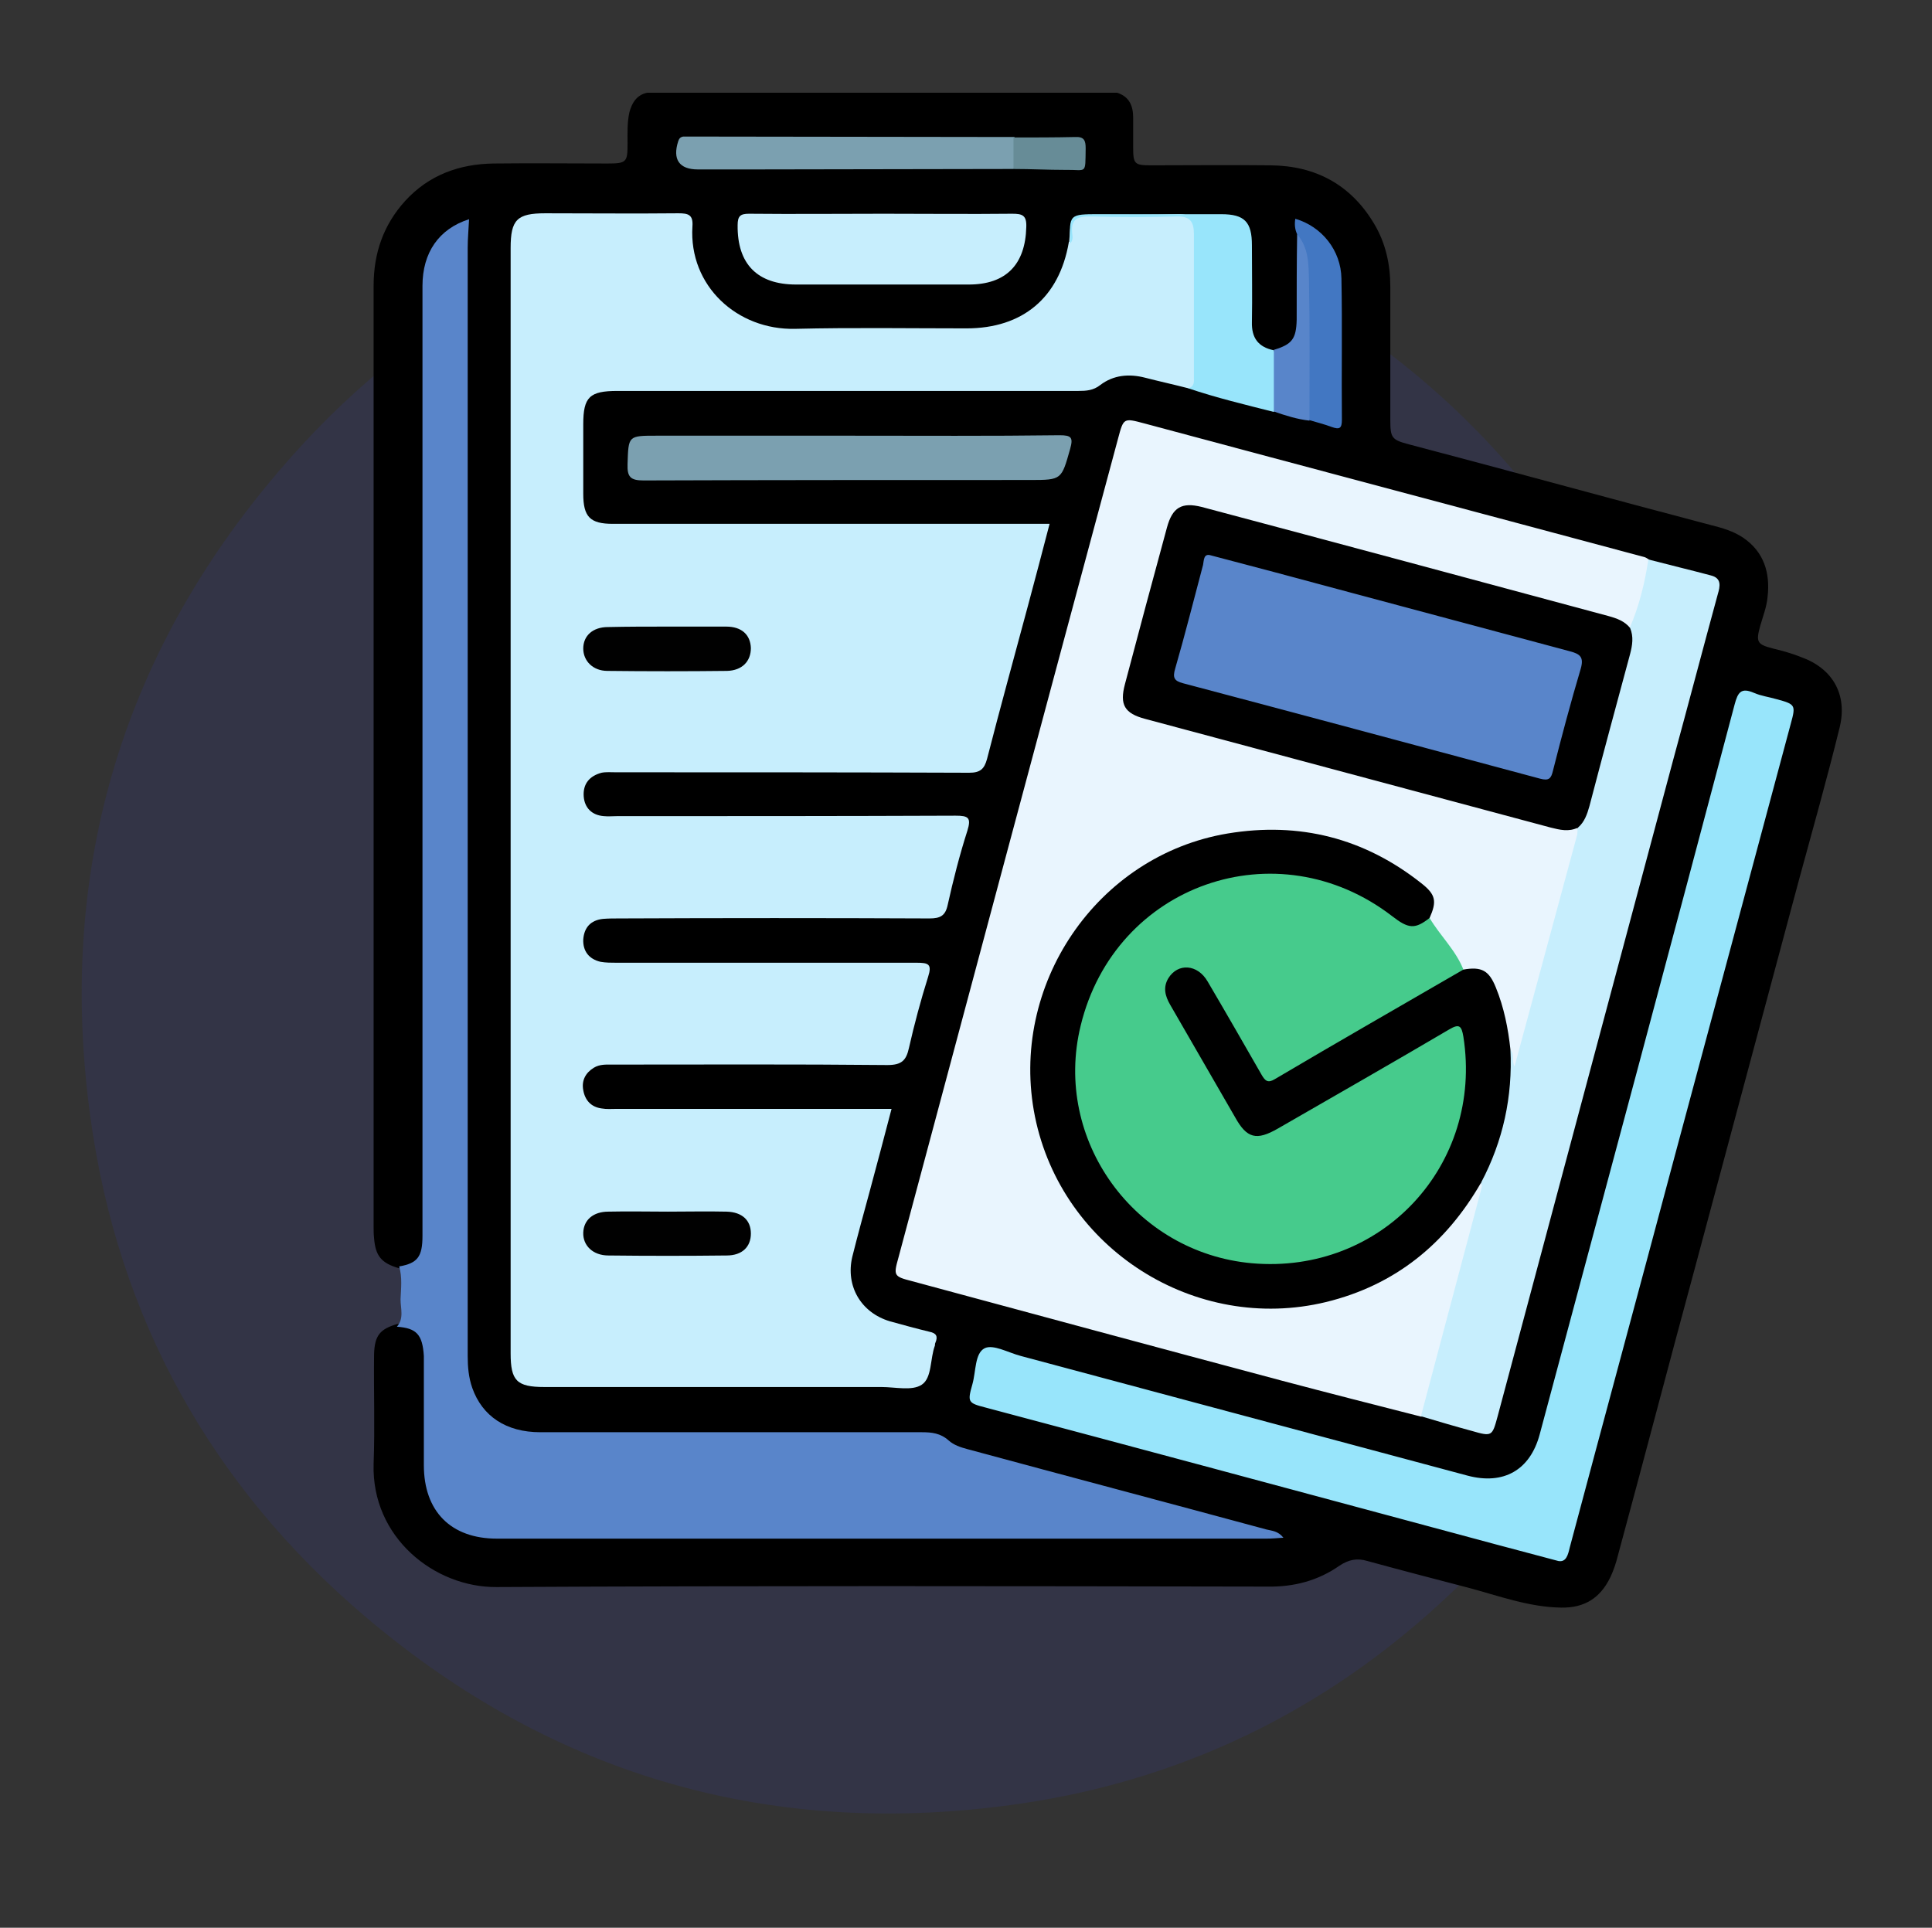 <?xml version="1.0" encoding="utf-8"?>
<!-- Generator: Adobe Illustrator 25.2.1, SVG Export Plug-In . SVG Version: 6.00 Build 0)  -->
<svg version="1.1" id="Layer_1" xmlns="http://www.w3.org/2000/svg" xmlns:xlink="http://www.w3.org/1999/xlink" x="0px" y="0px"
	 viewBox="0 0 423 422.1" style="enable-background:new 0 0 423 422.1;" xml:space="preserve">
<rect x="0" y="0" width="423" height="422.1" fill="#333333" stroke="none"/>
<style type="text/css">
	.st0{opacity:0.2;fill-rule:evenodd;clip-rule:evenodd;fill:#343B93;enable-background:new    ;}
	.st1{fill:#5A69E5;}
	.st2{fill:#7883EA;}
	.st3{fill:#969EEE;}
	.st4{fill:#B4B9F2;}
	.st5{fill:#A6E8F7;}
	.st6{fill:#75DFF5;}
	.st7{fill:#A7EAF9;}
	.st8{fill:#76E1F7;}
	.st9{fill:#57A3FE;}
	.st10{fill:#FED9A9;}
	.st11{fill:#FE3051;}
	.st12{fill:#FECC00;}
	.st13{fill:#6D6E71;}
	.st14{fill:#9BDC05;}
	.st15{fill:#006DEF;}
	.st16{fill:#2487FE;}
	.st17{fill:#EABE00;}
	.st18{fill:#9CDC06;}
	.st19{fill:#F0F1F1;}
	.st20{fill:#FE9711;}
	.st21{fill:#C7EEFD;}
	.st22{fill:#E9F5FE;}
	.st23{fill:#5985CA;}
	.st24{fill:#98E5FB;}
	.st25{fill:#7BA0B0;}
	.st26{fill:#4277C2;}
	.st27{fill:#5885CA;}
	.st28{fill:#678C97;}
	.st29{fill:#010101;}
	.st30{fill:#46CB8C;}
	.st31{fill:#BCC2C6;}
	.st32{fill:#EFC319;}
	.st33{fill:#A46A43;}
	.st34{fill:#94A4A4;}
	.st35{fill:#FE5364;}
	.st36{fill:#C2A997;}
	.st37{fill:#CE966A;}
	.st38{fill:#FEFEFE;}
	.st39{fill:#1CADE3;}
	.st40{fill:#EE5A9C;}
	.st41{fill:#FDDD3A;}
	.st42{fill:#382B73;}
	.st43{fill:#D0D2D3;}
	.st44{fill:#019ADC;}
	.st45{fill:#029ADC;}
	.st46{fill:#46B9E6;}
	.st47{fill:#E6AC27;}
	.st48{fill:#F6CA15;}
	.st49{fill:#FEF235;}
	.st50{fill:#019ADB;}
	.st51{fill:#E33D90;}
	.st52{fill:#A92C74;}
	.st53{fill:#D2D1D3;}
	.st54{fill:#FBFDFE;}
	.st55{fill:#BBBDBF;}
	.st56{fill:#FDFDFD;}
	.st57{fill:#FEFDFE;}
	.st58{fill:#BDBEC0;}
	.st59{fill:#CDC4CA;}
	.st60{fill:#F83A79;}
	.st61{fill:#FBFBFB;}
	.st62{fill:#070707;}
	.st63{fill:#8BDFFE;}
	.st64{fill:#FEEF89;}
	.st65{fill:#F86490;}
	.st66{fill:#FECDC3;}
	.st67{fill:#00ABEE;}
	.st68{fill:#FDC371;}
	.st69{fill:#FD9C85;}
	.st70{fill:#FE9C85;}
	.st71{fill:#89E796;}
	.st72{fill:#69BCC5;}
	.st73{fill:#A7A7C5;}
	.st74{fill:#3C6ED2;}
	.st75{fill:#DEDDEC;}
	.st76{fill:#58CB8E;}
	.st77{fill:#FDD866;}
	.st78{fill:#F63445;}
	.st79{fill:#414141;}
</style>
<path class="st0" d="M361.4,153.3c-18.2-46.9-56.1-84-103.6-101.2c-27.9-10.6-57.5-13.6-88.9-8.9c-43.1,6.5-79.4,26.6-107.8,59.9
	c-35,40.9-48.6,88.6-41.3,141.6c6,43.8,26.4,80.6,60.2,109.3c41.6,35.3,89.8,48.8,143.6,40.9c37.4-5.5,69.9-22.1,96.8-48.7
	c32.9-32.5,50.7-72.1,53.3-118.2C375.1,201.8,370.9,176.9,361.4,153.3z"/>
<g>
	<path d="M141.7,20.3c34.3,0,68.6,0,102.9,0c2.7,0.9,3.5,2.9,3.5,5.5c0,2.2,0,4.3,0,6.5c0,3.6,0.3,3.9,3.9,3.9
		c8.7,0,17.5-0.1,26.2,0c9.8,0.1,17.5,4.2,22.6,12.7c2.6,4.3,3.6,9,3.6,13.9c0,9.7,0,19.4,0,29.1c0,4,0.3,4.4,4.1,5.4
		c22.1,5.8,44.1,11.9,66.2,17.7c2.4,0.6,4.8,1.3,6.9,2.7c4.6,3.1,6,7.7,5.4,13c-0.2,2.2-1,4.2-1.6,6.3c-1,3.6-0.7,4.1,2.8,5
		c2.1,0.5,4.2,1.1,6.2,1.9c6.9,2.5,10.1,8.2,8.4,15.3c-2.8,11.4-6,22.7-9.1,34.1c-7.5,28.1-15.1,56.2-22.6,84.3
		c-5.7,21-11.2,42.1-16.9,63.1c-0.4,1.6-0.9,3.1-1.6,4.6c-2.2,4.6-5.7,6.8-10.8,6.7c-7.1-0.1-13.7-2.6-20.5-4.4
		c-7.3-1.9-14.6-3.8-21.9-5.8c-2.3-0.7-4.1-0.3-6.1,1c-4.7,3.3-10,4.7-15.8,4.6c-56.3-0.1-112.6-0.2-168.8,0.1
		c-13.5,0.1-27.4-10.8-26.9-27c0.3-8,0-16,0.1-23.9c0.1-4.2,1.3-5.6,5.1-6.7c4.6,0.3,6.4,2,6.5,6.6c0.1,7.5,0,15.1,0,22.6
		c0,11.2,5.2,16.5,16.4,16.5c54.1,0,108.2,0,162.4,0c1.4,0,2.8,0,4.7,0.1c-17-4.7-33.6-9-50.2-13.5c-5-1.3-10-2.7-15-4.1
		c-1-0.3-2.2-0.4-3-1.1c-3.7-3-7.9-2.8-12.3-2.8c-25.9,0.1-51.8-0.2-77.6,0.1c-11.3,0.2-17.6-7.8-17.7-17.5c0-1.2,0-2.4,0-3.6
		c0-78.8,0-157.6,0-236.4c0-2.3,0.1-4.7,0.2-7.7c-4.9,2.6-7,6.3-7.7,10.9c-0.3,1.7-0.1,3.4-0.1,5.2c0,67.2,0,134.3,0,201.5
		c0,1.8,0.1,3.7-0.2,5.5c-0.5,3.5-2.3,5.1-6,5.5c-3.9-1.1-5.2-2.7-5.5-6.6c-0.1-0.9-0.1-1.7-0.1-2.6c0-68.6,0-137.3,0-205.9
		c0-7.1,2.1-13.3,6.9-18.6c5.2-5.7,11.9-8.1,19.4-8.2c8.3-0.1,16.6,0,24.9,0c4.2,0,4.4-0.3,4.4-4.4c0-2.3-0.1-4.5,0.4-6.8
		C138.3,22.7,139.3,20.8,141.7,20.3z"/>
	<path class="st21" d="M260.1,85c-3.1-0.8-6.3-1.5-9.4-2.3c-3.5-0.9-6.9-0.6-9.8,1.6c-1.5,1.2-3.1,1.3-4.8,1.3
		c-33.6,0-67.3,0-100.9,0c-6.1,0-7.5,1.3-7.5,7.3c0,5.1,0,10.1,0,15.2c0,5.1,1.5,6.6,6.5,6.6c30.5,0,61,0,91.6,0c1.2,0,2.4,0,4,0
		c-1.6,6.1-3.1,11.9-4.7,17.8c-3,11.2-6.1,22.4-9,33.7c-0.6,2.2-1.5,3-3.9,3c-25.8-0.1-51.5-0.1-77.3-0.1c-1.1,0-2.2-0.1-3.2,0.1
		c-2.6,0.7-4.1,2.4-3.9,5.2c0.2,2.5,1.8,4.1,4.4,4.3c1,0.1,1.9,0,2.9,0c24.7,0,49.4,0,74.1-0.1c2.8,0,3.5,0.4,2.6,3.3
		c-1.7,5.3-3.1,10.8-4.3,16.2c-0.5,2.4-1.6,3-4,3c-22.6-0.1-45.3-0.1-67.9,0c-1.2,0-2.4,0-3.6,0.1c-2.7,0.3-4.1,1.9-4.3,4.5
		c-0.1,2.5,1.2,4.3,3.8,4.9c1.1,0.2,2.4,0.2,3.5,0.2c21.9,0,43.8,0,65.7,0c2.6,0,3.4,0.3,2.5,3.1c-1.6,5.1-3,10.3-4.2,15.6
		c-0.6,2.7-1.6,3.7-4.7,3.7c-20.1-0.2-40.1-0.1-60.2-0.1c-1.4,0-2.8-0.1-4.1,0.7c-1.8,1.1-2.7,2.8-2.3,4.9c0.4,2.3,1.8,3.7,4,4
		c1.1,0.2,2.2,0.1,3.2,0.1c19.9,0,39.9,0,60.3,0c-1.6,6.2-3.2,12.1-4.8,18.1c-1.3,4.8-2.6,9.5-3.8,14.3c-1.5,6.4,1.9,12.2,8.2,14.1
		c2.9,0.8,5.8,1.6,8.7,2.3c1.5,0.3,1.9,1,1.3,2.4c-0.1,0.2-0.1,0.4-0.1,0.6c-1.1,2.9-0.6,7.1-2.9,8.6c-2.1,1.4-5.8,0.5-8.8,0.5
		c-24.6,0-49.2,0-73.8,0c-6.1,0-7.4-1.4-7.4-7.4c0-80.7,0-161.3,0-242c0-6.2,1.4-7.6,7.6-7.6c9.7,0,19.4,0.1,29.1,0
		c2.2,0,3.3,0.3,3.1,2.9c-0.8,13,9.8,22.7,22.5,22.4c12.5-0.3,25-0.1,37.5-0.1c12.3,0,20.3-6.7,22.4-18.8c0-0.4,0.1,0.1,0.1-0.3
		c0.4-5.8,0.4-5.8,6.4-5.8c5.8,0,11.6,0.1,17.4-0.1c2.8-0.1,4,1.2,4.1,3.7c0.2,10.5,0.2,21,0,31.6C262.3,83.6,262.5,85.5,260.1,85z"
		/>
	<path class="st22" d="M311.2,310.2c-10.2-2.6-20.4-5.2-30.6-7.9c-27-7.2-54-14.5-81-21.8c-3.9-1-4-1.2-2.9-5.1
		c16-59.8,32-119.6,48.1-179.4c1.2-4.5,1.2-4.5,5.7-3.3c36.5,9.8,73.1,19.5,109.6,29.3c0.3,0.1,0.6,0.3,0.9,0.5
		c0.6,0.7,0.7,1.5,0.6,2.4c-0.8,4-1.9,7.8-3.2,11.7c-0.2,0.5-0.6,0.9-1.1,1.1c-9.7-3.4-19.6-5.7-29.5-8.4c-21-5.6-42-11.4-63.1-16.8
		c-5.9-1.5-7.3-0.8-8.9,5.1c-2.9,10.6-5.8,21.2-8.6,31.8c-1.2,4.6-0.4,6,4.2,7.3c22.9,6.2,45.8,12.3,68.7,18.5
		c4.5,1.2,9,2.4,13.4,3.6c3.9,1.1,7.9,2,11.9,2.5c0.8,1.1,0.4,2.3,0.1,3.4c-4.2,15.3-8.2,30.5-12.4,45.8c-0.3,1.2-0.5,2.6-1.7,3.4
		c-1.6-0.8-1-2.5-1.6-3.7c-0.7-3.9-1.5-7.7-2.5-11.5c-1-3.7-3-6.1-7.1-5.9c-2.6-4-6.3-7.4-7.8-12.1c0.9-3.3-0.4-5.5-3.1-7.5
		c-9.5-7-20.1-10.4-32-10.3c-12,0.1-22.4,3.8-31.7,11.1c-10,7.9-16,18.3-18.3,30.7c-5.5,29.2,13.6,56.1,43,60.5
		c16.6,2.5,31.1-2.3,43.4-13.7c3.1-2.9,5.7-6.4,8-10.1c0.6-1,1-2.2,2.4-2.5c1.7,1.4,0.6,3,0.2,4.4c-3.6,13.4-7.1,26.8-10.8,40.2
		C313.2,305.7,313.3,308.4,311.2,310.2z"/>
	<path class="st23" d="M86.9,290.5c1.6-1.8,0.8-4,0.8-6c0.1-2.4,0.4-4.8-0.3-7.2c4-0.7,5.1-2.1,5.1-6.7c0-40.7,0-81.3,0-122
		c0-28.7,0-57.4,0-86c0-7.3,3.6-12.5,10.2-14.6c-0.1,2.2-0.3,4.2-0.3,6.3c0,80.9,0,161.7,0,242.6c0,2.4,0.2,4.7,1,7
		c2.2,6.2,7.4,9.7,14.9,9.7c27.8,0,55.6,0,83.5,0c2.2,0,4.1,0.2,5.9,1.8c1.1,1,2.6,1.5,4.1,1.9c21.8,5.9,43.7,11.7,65.5,17.6
		c1.2,0.3,2.5,0.3,3.7,1.8c-1.5,0.1-2.6,0.2-3.7,0.2c-56.2,0-112.4,0-168.5,0c-10.1,0-16-6-16-16.1c0-8,0-16,0-23.9
		C92.5,292.2,91.2,290.8,86.9,290.5z"/>
	<path class="st24" d="M341.2,341.8c-9.5-2.5-18.4-4.9-27.3-7.3c-32.7-8.8-65.4-17.6-98.1-26.3c-3.9-1-4-1.2-2.9-5.1
		c0.8-2.8,0.5-6.8,2.7-7.9c1.9-0.9,5.2,1,7.9,1.7c32.6,8.7,65.2,17.5,97.8,26.2c7.9,2.1,13.7-1.2,15.8-9
		c14.3-53.3,28.6-106.6,42.7-159.9c0.7-2.6,1.4-3.7,4.2-2.5c1.6,0.7,3.3,0.9,5,1.4c4.1,1.1,4.2,1.3,3.1,5.3
		c-8.5,31.7-17,63.4-25.5,95c-7.6,28.5-15.3,56.9-22.9,85.4C343.3,340.5,342.9,342.1,341.2,341.8z"/>
	<path class="st21" d="M330.7,229.9c1,0.9,0.2,2.3,0.9,3.6c4.6-17,9.1-33.6,13.6-50.3c0.2-0.6,0.2-1.3,0.2-1.9
		c3.6-10.9,6-22.1,9.2-33.1c1-3.5,1.6-7.1,2.2-10.7c2.1-4.8,3.3-9.8,4.1-15c4.6,1.2,9.2,2.3,13.7,3.5c2.4,0.6,2,2.4,1.5,4.1
		c-3.3,12.1-6.5,24.3-9.8,36.4c-12.8,47.9-25.6,95.7-38.4,143.6c-1.2,4.4-1.2,4.5-5.7,3.2c-3.7-1-7.4-2.1-11.1-3.2
		c4.4-16.6,8.8-33.1,13.2-49.7c0.1-0.5,0.3-1-0.1-1.5c-0.8-1.2,0-2.3,0.5-3.3c3.3-6.9,5.1-14.2,4.9-21.9
		C329.7,232.5,329.5,231,330.7,229.9z"/>
	<path class="st25" d="M186.4,95.4c15.2,0,30.4,0.1,45.6-0.1c2.6,0,3,0.5,2.3,3c-1.9,6.7-1.8,6.8-8.7,6.8c-28.2,0-56.5,0-84.7,0.1
		c-2.9,0-3.6-0.8-3.5-3.6c0.2-6.2,0.1-6.2,6.4-6.2C157.9,95.4,172.1,95.4,186.4,95.4z"/>
	<path class="st21" d="M193.5,46.8c9.4,0,18.7,0.1,28.1,0c2.2,0,3.2,0.3,3.1,2.9c-0.2,8.2-4.4,12.6-12.6,12.6c-12.6,0-25.2,0-37.8,0
		c-8.5,0-12.9-4.5-12.8-13c0-2,0.6-2.5,2.5-2.5C173.9,46.9,183.7,46.8,193.5,46.8z"/>
	<path class="st24" d="M260.1,85c1.5-0.3,1.3-1.5,1.3-2.5c0-10.4,0-20.9,0-31.3c0-2.7-0.9-3.9-3.8-3.8c-6.2,0.2-12.5,0.2-18.7,0
		c-3.2-0.1-4.6,0.7-4.1,4.1c0.1,0.6,0,1.3-0.5,1.8c-0.2-6.4-0.2-6.4,6.3-6.4c8.9,0,17.8,0,26.8,0c5.1,0,6.7,1.7,6.7,6.8
		c0,5.6,0.1,11.2,0,16.8c-0.1,3.5,1.4,5.5,4.8,6.2c1.6,4.5,1.6,9,0,13.5C272.6,88.6,266.3,87.1,260.1,85z"/>
	<path class="st25" d="M221.9,37c-19.2,0-38.4,0.1-57.5,0.1c-3.9,0-7.8,0-11.6,0c-4.1,0-5.6-2.2-4.3-6.2c0.2-0.6,0.5-0.9,1.1-1
		c0.3,0,0.6,0,1,0c23.8,0,47.6,0.1,71.5,0.1C223.4,32.4,223.3,34.7,221.9,37z"/>
	<path class="st26" d="M284,51.3c-0.5-1.1-0.6-2.2-0.4-3.4c5.8,1.7,10,6.9,10.1,13.1c0.2,10.3,0,20.6,0.1,30.9
		c0,1.9-0.5,2.2-2.2,1.6c-1.6-0.6-3.2-1-4.9-1.5c-1.2-1.4-1-3-1-4.6c0-8.1,0.1-16.1,0-24.2C285.5,59.3,285.3,55.2,284,51.3z"/>
	<path class="st27" d="M284,51.3c2.6,3,2.5,6.7,2.6,10.3c0.2,10.2,0.1,20.3,0.1,30.5c-2.7-0.3-5.2-1.1-7.8-2c0-4.5,0-9,0-13.5
		c4-1.2,4.9-2.4,5-6.6C283.9,63.7,283.9,57.5,284,51.3z"/>
	<path class="st28" d="M221.9,37c0-2.3,0-4.6,0-6.9c4.5,0,9,0,13.5-0.1c2-0.1,2.3,0.8,2.3,2.5c-0.1,5.9,0.3,4.6-4.5,4.7
		C229.4,37.2,225.7,37,221.9,37z"/>
	<path class="st29" d="M146.1,137.2c4.3,0,8.6,0,12.9,0c3.4,0,5.3,1.8,5.4,4.7c0,2.9-1.9,4.9-5.2,5c-8.7,0.1-17.5,0.1-26.2,0
		c-3.2,0-5.3-2.2-5.3-4.9c0-2.8,2.1-4.7,5.4-4.7C137.5,137.2,141.8,137.2,146.1,137.2z"/>
	<path class="st29" d="M146.2,265.3c4.3,0,8.6-0.1,12.9,0c3.4,0.1,5.3,1.9,5.3,4.8c0,2.9-1.9,4.8-5.3,4.8c-8.6,0.1-17.2,0.1-25.9,0
		c-3.4,0-5.6-2.2-5.5-5c0.1-2.8,2.2-4.6,5.5-4.6C137.6,265.2,141.9,265.3,146.2,265.3z"/>
	<path class="st30" d="M313,201c2.3,3.9,5.7,7,7.4,11.3c-0.2,1.3-1.4,1.9-2.4,2.5c-12,7-24.1,13.9-36.1,20.9
		c-4.5,2.6-5.2,2.5-7.8-2.1c-3.3-5.7-6.6-11.4-9.9-17.1c-0.5-0.9-1-1.9-1.9-2.6c-1.4-1.1-3-1.3-4.5-0.4c-1.6,0.9-2.1,2.4-1.7,4.2
		c0.3,1.3,0.9,2.4,1.6,3.5c4.5,7.6,8.7,15.4,13.3,22.9c2.5,4,4.5,4.5,8.5,2.1c12.2-7.2,24.5-14,36.7-21.2c3.3-2,4.3-1.6,4.9,2.3
		c2,13.9-1.7,25.9-11.1,36.4c-8.2,9.1-18.6,13.6-30.6,14c-10.2,0.3-19.7-2.9-28-9.2c-19-14.4-22.6-42-7.4-61.4
		c8.4-10.7,19.5-16.1,33.3-16.4c9.7-0.2,18.3,2.3,26.1,7.9C306.4,200.9,309.2,202.5,313,201z"/>
	<path d="M313,201c-3.2,2.5-4.6,2.4-8.2-0.4c-25.2-19.4-60.7-7-68.2,24c-6.1,25,11.8,49.7,37.5,52c28.4,2.5,50.7-21.5,46.3-49.6
		c-0.4-2.4-0.9-2.9-3.1-1.6c-12.4,7.3-25,14.5-37.5,21.7c-4.7,2.7-6.8,2.2-9.4-2.5c-4.7-8.2-9.5-16.4-14.2-24.6
		c-1.1-1.9-1.6-3.8-0.4-5.8c2.1-3.4,6.4-3.1,8.6,0.7c4,6.8,7.9,13.6,11.8,20.4c0.8,1.4,1.4,1.9,2.9,1c13.7-8.1,27.5-16,41.3-24
		c4-0.7,5.6,0.2,7.1,3.9c1.8,4.4,2.7,9,3.2,13.6c0.5,10.3-1.6,20-6.4,29.1c-7.7,13.4-18.8,22.5-34,26.2
		c-28.6,6.9-57.8-11.6-63.7-40.6c-5.8-28.7,13.5-57.2,42.2-62c15.7-2.6,29.9,1,42.4,10.9C314.4,195.9,314.6,197.4,313,201z"/>
	<path d="M356.9,137.5c0.8,1.9,0.5,3.8,0,5.7c-3,11.1-6,22.2-8.9,33.3c-0.5,1.8-1.1,3.5-2.5,4.7c-2,1-4,0.5-6,0
		c-29.6-7.9-59.2-15.9-88.8-23.8c-4.5-1.2-5.6-3.1-4.4-7.6c3-11.4,6.1-22.9,9.2-34.3c1.2-4.4,3.2-5.6,7.6-4.5
		c29.7,7.9,59.4,15.9,89.1,23.9C354,135.4,355.7,136,356.9,137.5z"/>
	<path class="st23" d="M265.1,121.6c9.5,2.5,18.6,4.9,27.8,7.4c16.9,4.5,33.9,9.1,50.8,13.6c2.3,0.6,3.1,1.3,2.4,3.8
		c-2.2,7.4-4.2,14.9-6.1,22.4c-0.4,1.7-0.9,2.2-2.8,1.7c-26.1-7-52.1-14-78.2-20.9c-1.9-0.5-2.3-1.2-1.7-3.2
		c2.2-7.6,4.1-15.2,6.1-22.7C263.6,122.7,263.5,121.1,265.1,121.6z"/>
</g>
</svg>
